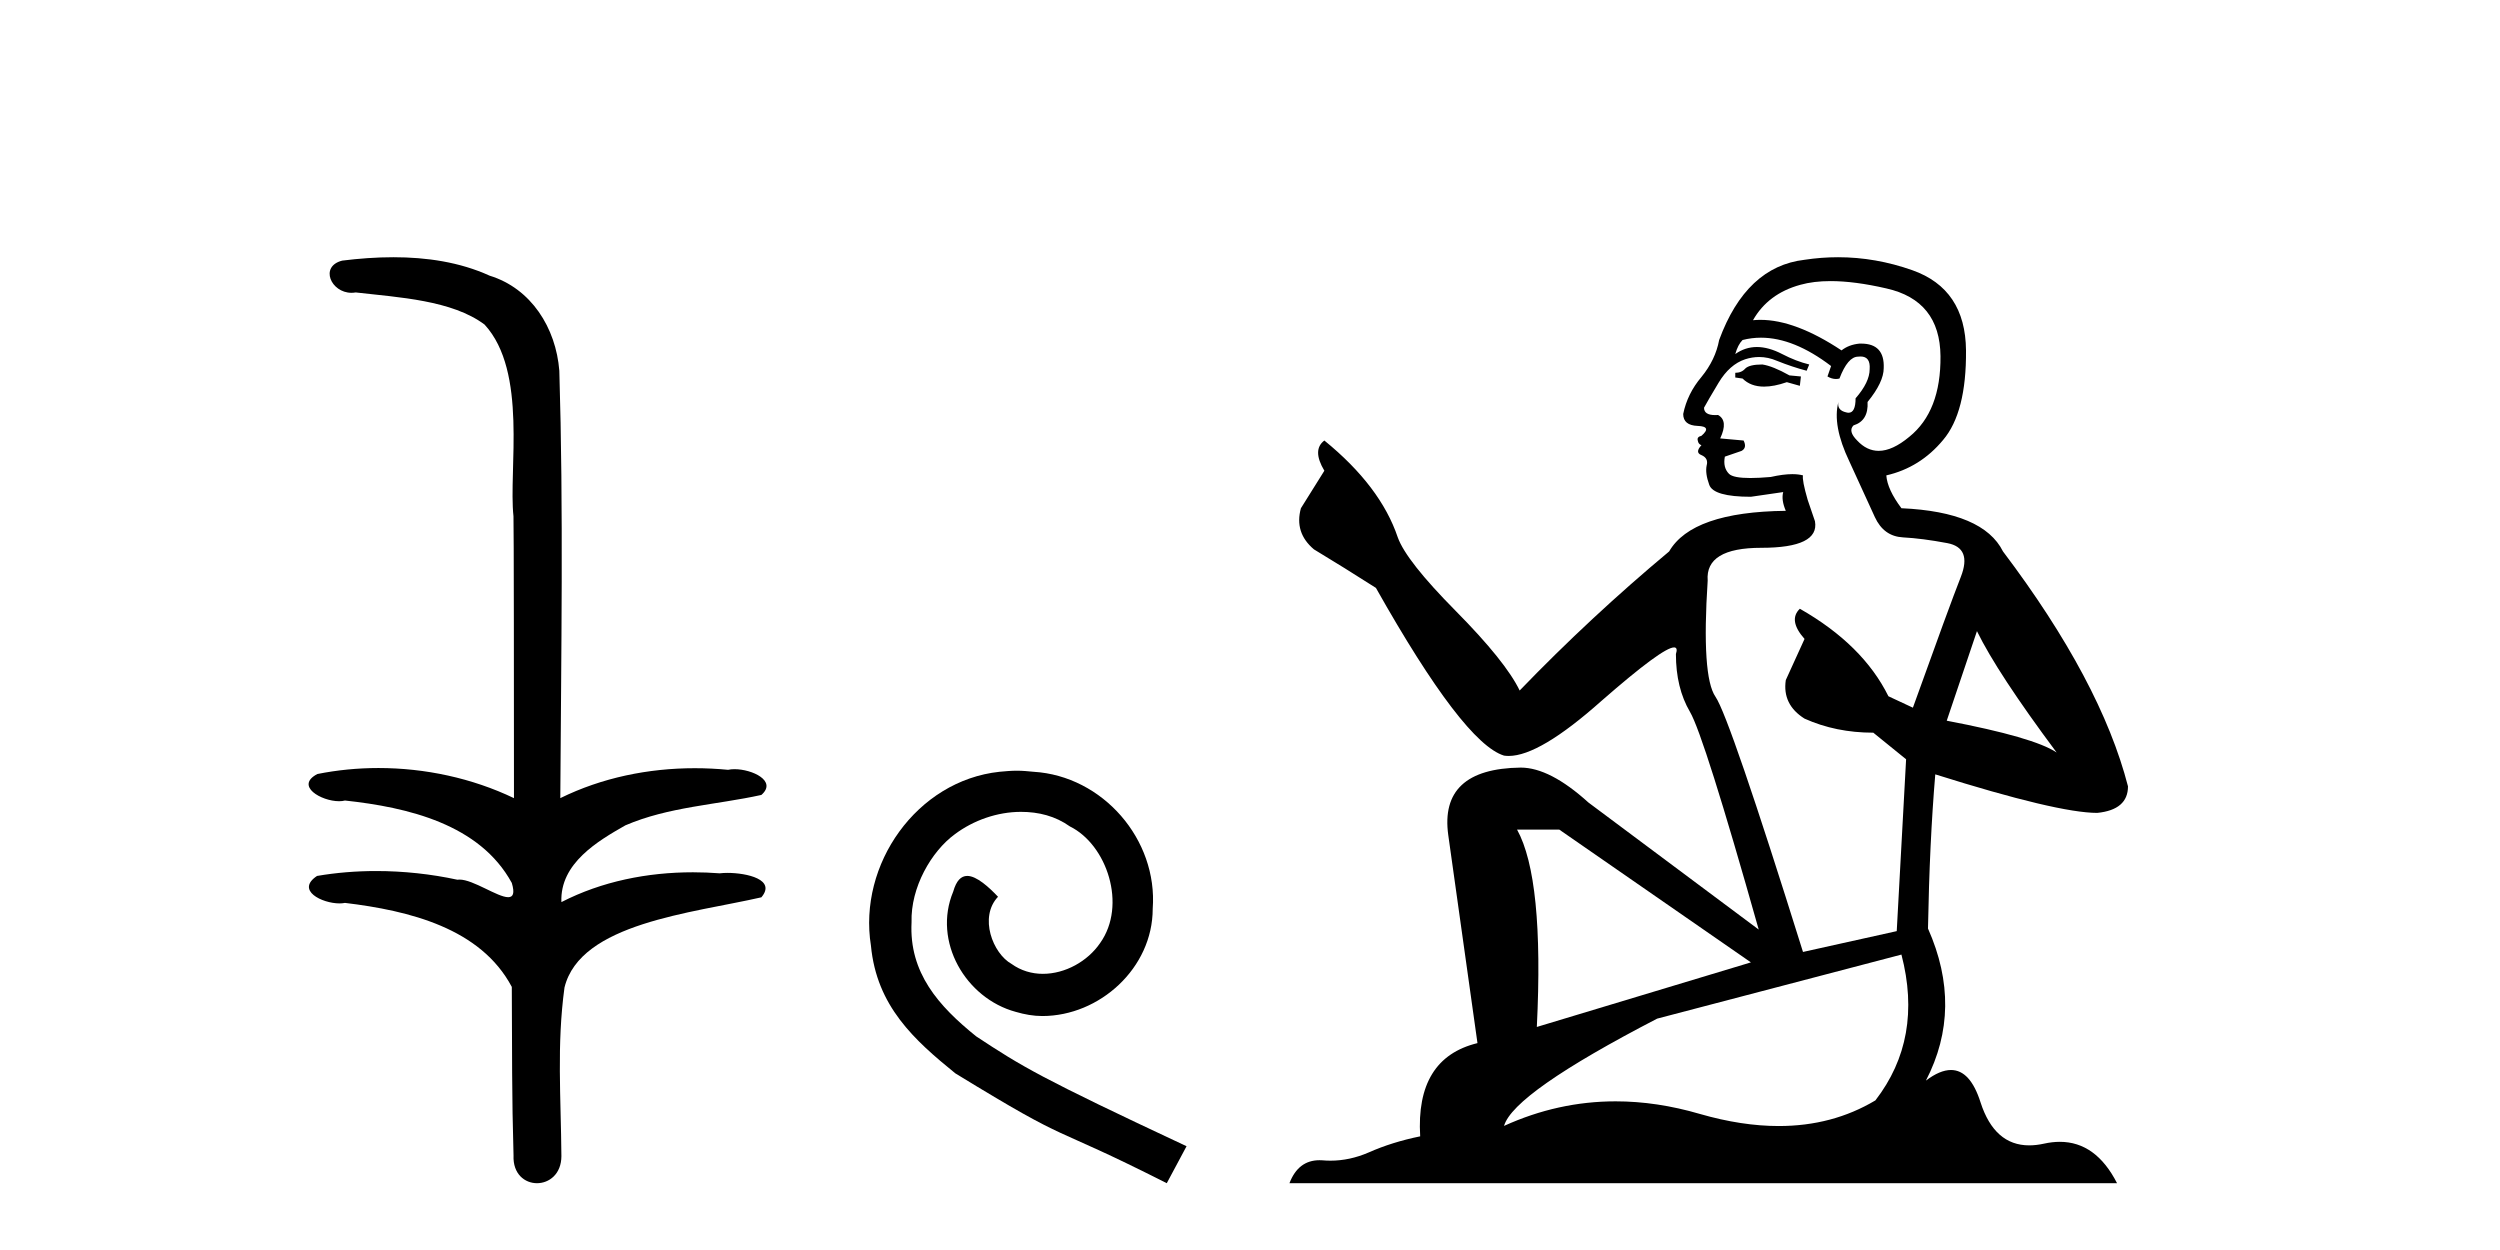 <?xml version='1.0' encoding='UTF-8' standalone='yes'?><svg xmlns='http://www.w3.org/2000/svg' xmlns:xlink='http://www.w3.org/1999/xlink' width='82.0' height='41.0' ><path d='M 12.903 8.437 C 12.337 8.437 11.773 8.48 11.225 8.548 C 10.47 8.739 10.858 9.604 11.528 9.604 C 11.573 9.604 11.619 9.6 11.667 9.592 C 13.082 9.755 14.825 9.845 15.895 10.647 C 17.314 12.194 16.676 15.408 16.842 16.933 C 16.854 17.015 16.858 23.097 16.858 26.179 C 15.487 25.522 13.939 25.191 12.413 25.191 C 11.735 25.191 11.061 25.257 10.409 25.388 C 9.665 25.778 10.538 26.28 11.122 26.28 C 11.191 26.28 11.257 26.273 11.315 26.257 C 13.384 26.481 15.736 27.035 16.787 28.96 C 16.891 29.308 16.826 29.428 16.668 29.428 C 16.32 29.428 15.521 28.85 15.071 28.85 C 15.047 28.85 15.025 28.852 15.003 28.855 C 14.139 28.668 13.234 28.57 12.336 28.57 C 11.68 28.57 11.027 28.623 10.399 28.731 C 9.689 29.2 10.56 29.632 11.138 29.632 C 11.201 29.632 11.261 29.626 11.315 29.615 C 13.427 29.87 15.764 30.443 16.787 32.37 C 16.799 34.514 16.786 35.93 16.844 37.901 C 16.819 38.508 17.214 38.809 17.613 38.809 C 18.01 38.809 18.412 38.512 18.414 37.922 C 18.399 35.98 18.26 34.275 18.515 32.392 C 19.029 30.278 22.695 29.954 24.973 29.432 C 25.47 28.848 24.492 28.631 23.861 28.631 C 23.767 28.631 23.681 28.636 23.608 28.645 C 23.317 28.623 23.023 28.611 22.729 28.611 C 21.24 28.611 19.74 28.907 18.414 29.589 C 18.36 28.316 19.614 27.583 20.513 27.071 C 21.931 26.461 23.492 26.401 24.973 26.074 C 25.501 25.615 24.669 25.229 24.093 25.229 C 24.017 25.229 23.946 25.235 23.882 25.25 C 23.519 25.215 23.154 25.197 22.789 25.197 C 21.267 25.197 19.744 25.507 18.378 26.179 C 18.406 21.368 18.484 16.712 18.346 12.161 C 18.235 10.754 17.424 9.462 16.06 9.042 C 15.081 8.596 13.99 8.437 12.903 8.437 Z' style='fill:#000000;stroke:none' /><path d='M 33.35 25.279 C 33.162 25.279 32.974 25.297 32.786 25.314 C 30.07 25.604 28.14 28.354 28.567 31.019 C 28.755 33.001 29.985 34.111 31.334 35.205 C 35.349 37.665 34.221 36.759 38.27 38.809 L 38.919 37.596 C 34.102 35.341 33.521 34.983 32.018 33.992 C 30.788 33.001 29.814 31.908 29.899 30.251 C 29.865 29.106 30.549 27.927 31.317 27.364 C 31.932 26.902 32.718 26.629 33.487 26.629 C 34.068 26.629 34.614 26.766 35.093 27.107 C 36.306 27.705 36.972 29.687 36.083 30.934 C 35.673 31.532 34.939 31.942 34.204 31.942 C 33.846 31.942 33.487 31.839 33.179 31.617 C 32.564 31.276 32.103 30.08 32.735 29.414 C 32.445 29.106 32.035 28.73 31.727 28.73 C 31.522 28.73 31.369 28.884 31.266 29.243 C 30.583 30.883 31.676 32.745 33.316 33.189 C 33.606 33.274 33.897 33.326 34.187 33.326 C 36.066 33.326 37.809 31.754 37.809 29.807 C 37.98 27.534 36.169 25.45 33.897 25.314 C 33.726 25.297 33.538 25.279 33.35 25.279 Z' style='fill:#000000;stroke:none' /><path d='M 57.805 11.955 Q 57.378 11.955 57.242 12.091 Q 57.122 12.228 56.917 12.228 L 56.917 12.382 L 57.156 12.416 Q 57.421 12.681 57.861 12.681 Q 58.187 12.681 58.608 12.535 L 59.035 12.655 L 59.07 12.348 L 58.694 12.313 Q 58.147 12.006 57.805 11.955 ZM 60.043 9.22 Q 60.831 9.22 61.871 9.46 Q 63.631 9.853 63.648 11.681 Q 63.665 13.492 62.623 14.329 Q 62.072 14.788 61.62 14.788 Q 61.231 14.788 60.915 14.449 Q 60.607 14.141 60.795 13.953 Q 61.29 13.8 61.256 13.185 Q 61.786 12.535 61.786 12.074 Q 61.819 11.27 61.047 11.27 Q 61.016 11.27 60.983 11.271 Q 60.641 11.305 60.402 11.493 Q 58.891 10.491 57.741 10.491 Q 57.618 10.491 57.498 10.503 L 57.498 10.503 Q 57.993 9.631 59.053 9.341 Q 59.485 9.22 60.043 9.22 ZM 64.844 20.701 Q 65.51 22.068 67.457 24.682 Q 66.723 24.186 63.853 23.639 L 64.844 20.701 ZM 57.76 11.076 Q 58.838 11.076 60.06 12.006 L 59.941 12.348 Q 60.084 12.431 60.219 12.431 Q 60.277 12.431 60.334 12.416 Q 60.607 11.698 60.949 11.698 Q 60.99 11.693 61.026 11.693 Q 61.355 11.693 61.325 12.108 Q 61.325 12.535 60.863 13.065 Q 60.863 13.538 60.633 13.538 Q 60.597 13.538 60.556 13.526 Q 60.248 13.458 60.3 13.185 L 60.3 13.185 Q 60.095 13.953 60.658 15.132 Q 61.205 16.328 61.495 16.96 Q 61.786 17.592 62.418 17.626 Q 63.05 17.66 63.87 17.814 Q 64.69 17.968 64.314 18.925 Q 63.938 19.881 62.743 23.212 L 61.94 22.837 Q 61.103 21.145 59.035 19.967 L 59.035 19.967 Q 58.643 20.342 59.189 20.957 L 58.574 22.307 Q 58.455 23.11 59.189 23.571 Q 60.214 24.032 61.444 24.032 L 62.52 24.904 L 62.213 30.541 L 59.138 31.224 Q 56.729 23.52 56.268 22.854 Q 55.807 22.187 56.012 19.044 Q 55.926 17.968 57.771 17.968 Q 59.685 17.968 59.531 17.097 L 59.292 16.396 Q 59.104 15.747 59.138 15.593 Q 58.988 15.552 58.788 15.552 Q 58.489 15.552 58.079 15.645 Q 57.692 15.679 57.411 15.679 Q 56.849 15.679 56.712 15.542 Q 56.507 15.337 56.575 14.978 L 57.122 14.79 Q 57.31 14.688 57.19 14.449 L 56.422 14.38 Q 56.695 13.8 56.353 13.612 Q 56.302 13.615 56.257 13.615 Q 55.892 13.615 55.892 13.373 Q 56.012 13.15 56.37 12.553 Q 56.729 11.955 57.242 11.784 Q 57.472 11.71 57.699 11.71 Q 57.994 11.71 58.284 11.835 Q 58.796 12.04 59.258 12.16 L 59.343 11.955 Q 58.916 11.852 58.455 11.613 Q 58.01 11.382 57.626 11.382 Q 57.242 11.382 56.917 11.613 Q 57.003 11.305 57.156 11.152 Q 57.452 11.076 57.76 11.076 ZM 51.143 27.21 L 57.43 31.566 L 50.408 33.684 Q 50.648 28.816 49.759 27.21 ZM 62.367 31.31 Q 63.084 34.06 61.513 36.093 Q 60.105 36.934 58.343 36.934 Q 57.133 36.934 55.755 36.537 Q 54.344 36.124 52.992 36.124 Q 51.104 36.124 49.332 36.93 Q 49.64 35.854 54.355 33.411 L 62.367 31.31 ZM 60.288 8.437 Q 59.741 8.437 59.189 8.521 Q 57.276 8.743 56.388 11.152 Q 56.268 11.801 55.807 12.365 Q 55.345 12.911 55.209 13.578 Q 55.209 13.953 55.687 13.97 Q 56.165 13.988 55.807 14.295 Q 55.653 14.329 55.687 14.449 Q 55.704 14.568 55.807 14.603 Q 55.585 14.842 55.807 14.927 Q 56.046 15.03 55.978 15.269 Q 55.926 15.525 56.063 15.901 Q 56.2 16.294 57.43 16.294 L 58.489 16.14 L 58.489 16.14 Q 58.42 16.396 58.574 16.755 Q 55.499 16.789 54.748 18.087 Q 52.168 20.24 49.845 22.649 Q 49.383 21.692 47.744 20.035 Q 46.121 18.395 45.847 17.626 Q 45.284 15.952 43.439 14.449 Q 43.029 14.756 43.439 15.44 L 42.67 16.67 Q 42.448 17.472 43.097 18.019 Q 44.088 18.617 45.13 19.283 Q 48 24.374 49.332 24.784 Q 49.406 24.795 49.486 24.795 Q 50.5 24.795 52.527 22.99 Q 54.535 21.235 54.909 21.235 Q 55.041 21.235 54.97 21.453 Q 54.97 22.563 55.431 23.349 Q 55.892 24.135 57.686 30.49 L 52.1 26.322 Q 50.836 25.177 49.879 25.177 Q 47.197 25.211 47.504 27.398 L 48.461 34.214 Q 46.428 34.709 46.582 37.272 Q 45.659 37.46 44.891 37.801 Q 44.27 38.07 43.637 38.07 Q 43.504 38.07 43.37 38.058 Q 43.324 38.055 43.28 38.055 Q 42.583 38.055 42.294 38.809 L 69.439 38.809 Q 68.746 37.452 67.562 37.452 Q 67.315 37.452 67.047 37.511 Q 66.789 37.568 66.559 37.568 Q 65.418 37.568 64.963 36.161 Q 64.626 35.096 63.992 35.096 Q 63.629 35.096 63.17 35.444 Q 64.4 33.069 63.238 30.456 Q 63.289 27.62 63.477 25.399 Q 67.492 26.663 68.79 26.663 Q 69.798 26.561 69.798 25.792 Q 68.91 22.341 65.698 18.087 Q 65.049 16.789 62.367 16.67 Q 61.905 16.055 61.871 15.593 Q 62.982 15.337 63.733 14.432 Q 64.502 13.526 64.485 11.493 Q 64.468 9.478 62.725 8.863 Q 61.519 8.437 60.288 8.437 Z' style='fill:#000000;stroke:none' /></svg>